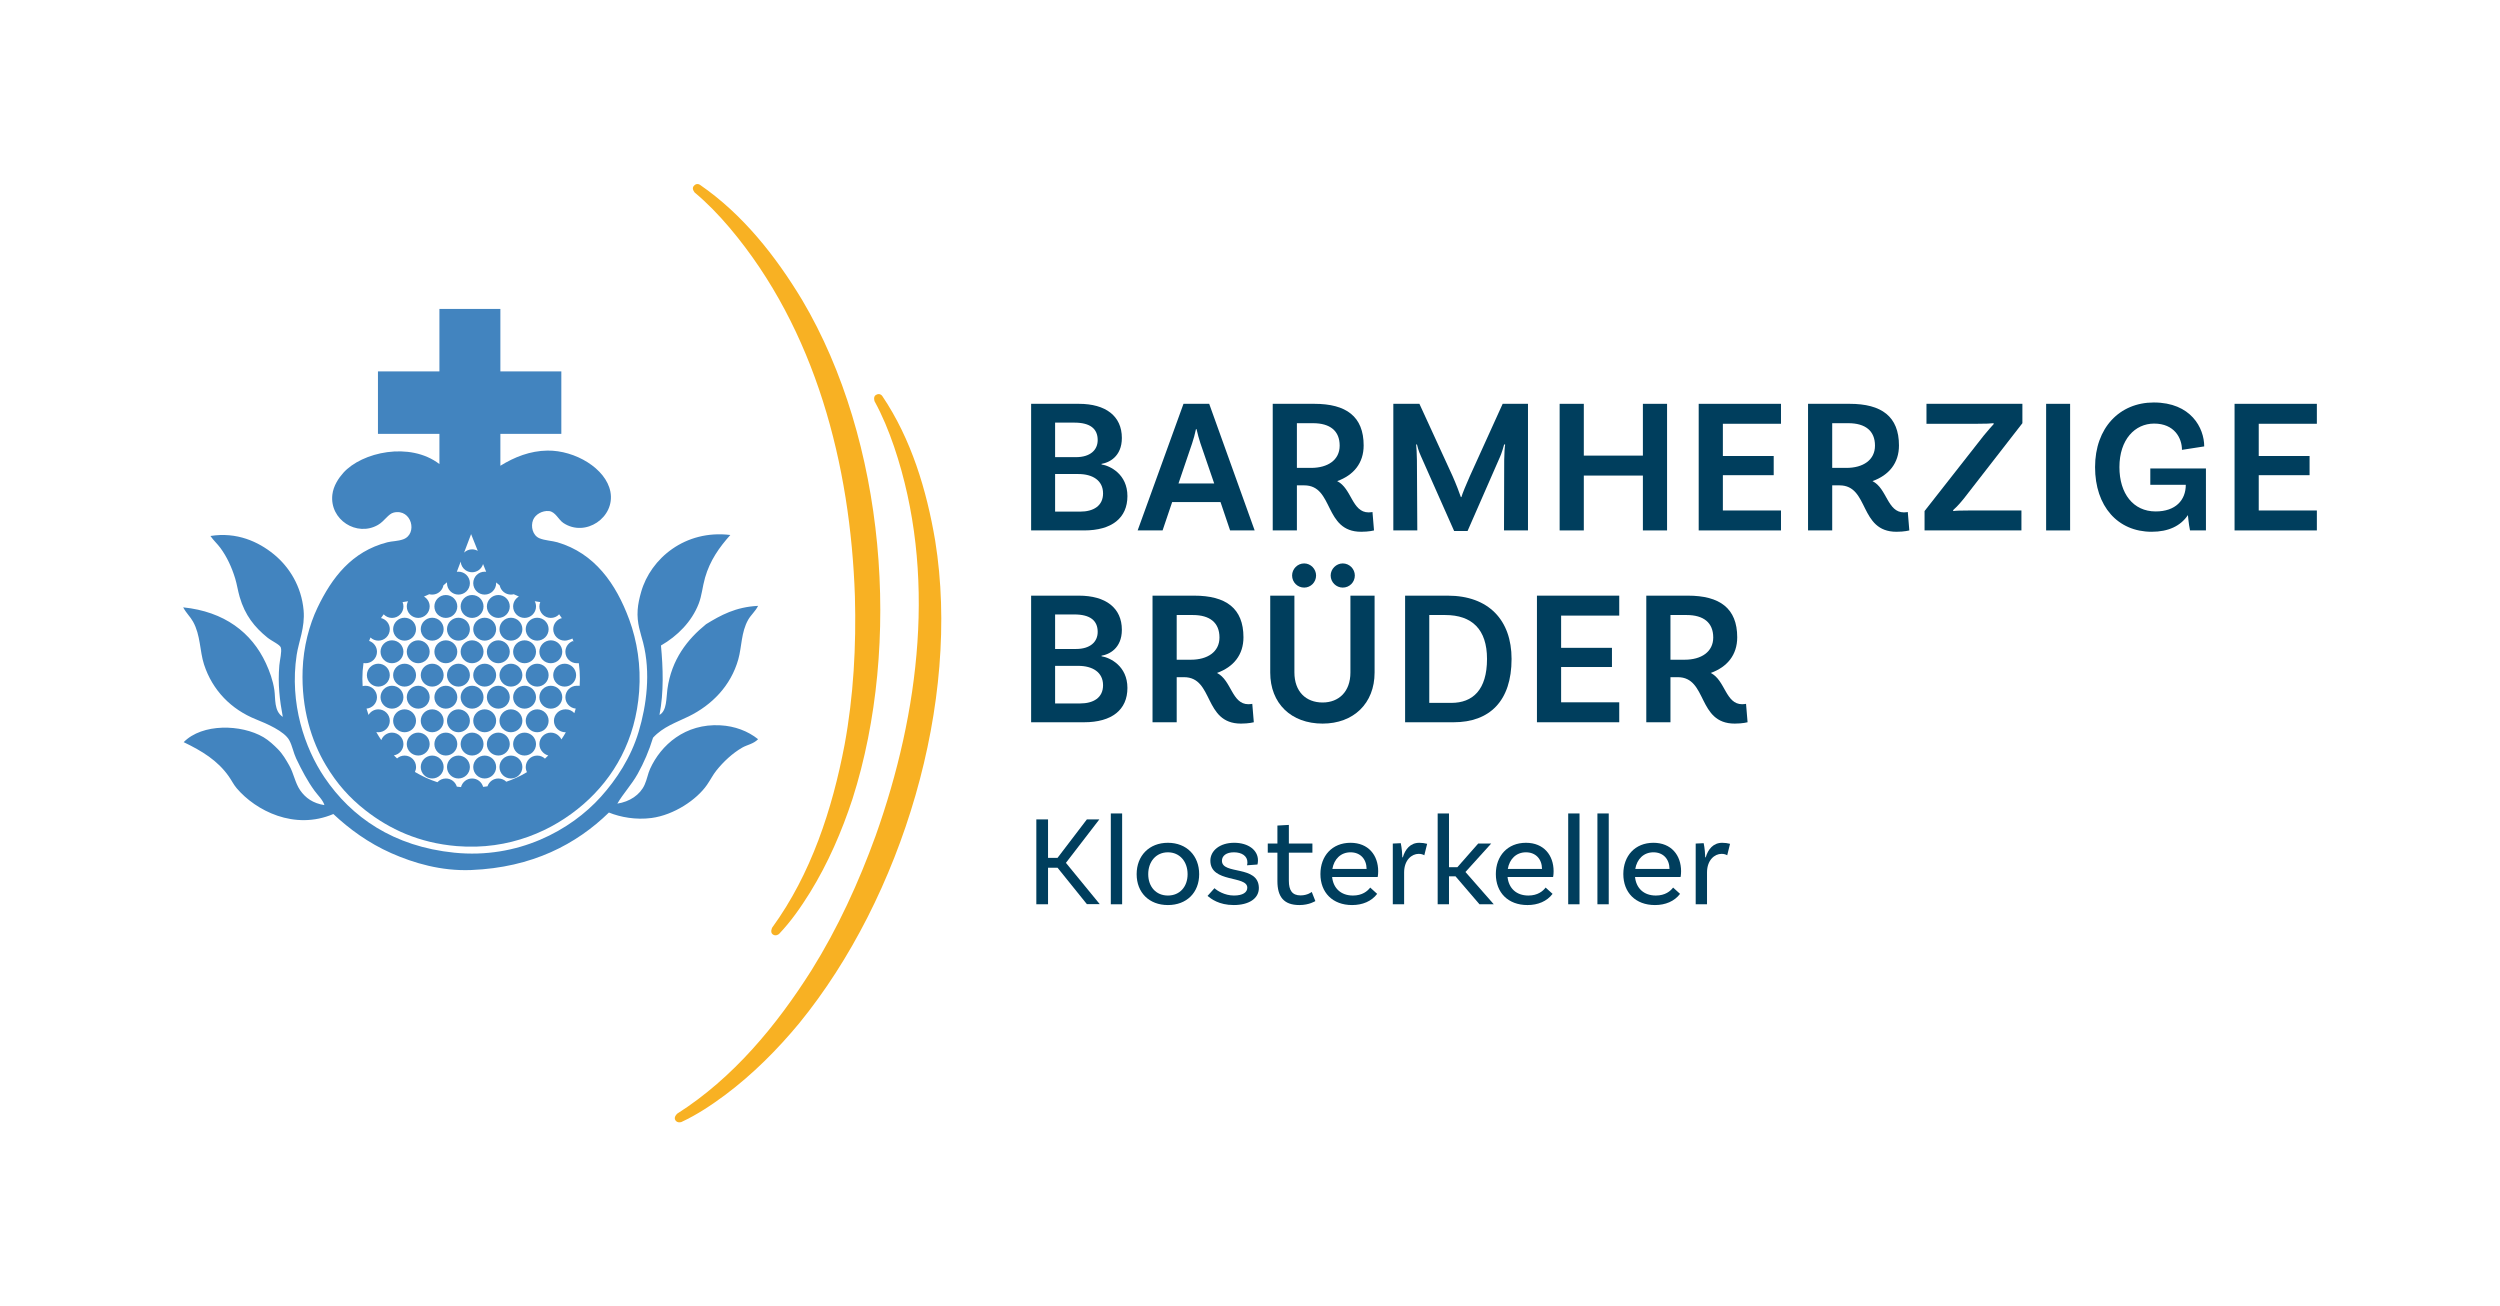 <?xml version="1.0" encoding="utf-8"?>
<!-- Generator: Adobe Illustrator 29.5.1, SVG Export Plug-In . SVG Version: 9.03 Build 0)  -->
<svg version="1.1" id="Ebene_1" xmlns="http://www.w3.org/2000/svg" xmlns:xlink="http://www.w3.org/1999/xlink" x="0px" y="0px"
	 viewBox="0 0 1068.661 558.425" style="enable-background:new 0 0 1068.661 558.425;" xml:space="preserve">
<g>
	<g>
		<g>
			<g>
				<path style="fill:#003E5D;" d="M452.067,370.93h-4.069v15.618h-5.004v-36.295h5.004v16.442h4.069l12.539-16.442h5.334
					l-14.298,18.587l14.463,17.653h-5.499L452.067,370.93z"/>
				<path style="fill:#003E5D;" d="M474.833,347.723h4.839v38.825h-4.839V347.723z"/>
				<path style="fill:#003E5D;" d="M512.604,373.68c0,7.864-5.334,13.198-13.363,13.198s-13.363-5.334-13.363-13.198
					s5.334-13.418,13.363-13.418S512.604,365.816,512.604,373.68z M507.654,373.68c0-5.39-3.354-9.349-8.414-9.349
					s-8.414,3.959-8.414,9.349s3.354,9.129,8.414,9.129S507.654,379.07,507.654,373.68z"/>
				<path style="fill:#003E5D;" d="M533.225,368.62c0-2.694-2.365-4.289-5.774-4.289c-3.245,0-5.114,1.484-5.114,3.629
					c0,6.104,15.618,1.705,15.782,11.549c0.056,4.675-4.399,7.369-10.723,7.369c-6.38,0-9.734-2.694-11.219-3.904l2.97-3.3
					c1.1,1.045,4.344,3.135,8.304,3.135c3.85,0,5.719-1.375,5.719-3.354c0-5.335-15.782-1.925-15.782-11.549
					c0-4.289,4.069-7.644,10.173-7.644c6.104,0,10.174,3.189,10.174,7.479c0,1.045-0.22,1.814-0.22,1.814l-4.454,0.33
					C533.169,369.5,533.225,369.005,533.225,368.62z"/>
				<path style="fill:#003E5D;" d="M562.269,385.173c0,0-2.584,1.705-6.818,1.705c-6.709,0-9.404-3.574-9.404-10.229v-12.153h-4.124
					v-3.905h4.124v-7.698l4.895-0.275v7.974h10.063v3.905H550.94v11.988c0,4.18,1.485,6.269,5.005,6.269
					c3.024,0,4.784-1.484,4.784-1.484L562.269,385.173z"/>
				<path style="fill:#003E5D;" d="M569.438,374.89c0.495,4.784,3.739,7.919,8.908,7.919c3.96,0,6.215-1.87,7.369-3.41l2.97,2.695
					c-2.42,3.189-6.269,4.784-10.724,4.784c-8.304,0-13.528-5.334-13.528-13.253c0-7.755,5.005-13.363,12.868-13.363
					c7.645,0,11.824,5.334,11.824,12.153c0,1.539-0.221,2.475-0.221,2.475H569.438z M569.547,371.425h14.629
					c-0.056-4.289-2.75-7.094-6.875-7.094C573.122,364.331,570.262,367.245,569.547,371.425z"/>
				<path style="fill:#003E5D;" d="M610.053,360.701l-1.21,4.895c-0.55-0.33-1.319-0.604-2.42-0.604
					c-2.914,0-6.214,2.584-6.214,7.974v13.583h-4.839v-25.957l3.409-0.164c0.439,1.979,0.66,4.894,0.66,6.049h0.22
					c0.99-3.409,3.189-6.214,7.039-6.214C607.854,360.262,609.062,360.427,610.053,360.701z"/>
				<path style="fill:#003E5D;" d="M622.197,374.614h-2.805v11.934h-4.84v-38.825h4.84v22.987h3.574l8.909-10.119h5.554
					l-10.998,12.154l12.098,13.803h-6.104L622.197,374.614z"/>
				<path style="fill:#003E5D;" d="M644.422,374.89c0.495,4.784,3.74,7.919,8.909,7.919c3.959,0,6.214-1.87,7.369-3.41l2.97,2.695
					c-2.42,3.189-6.27,4.784-10.724,4.784c-8.304,0-13.528-5.334-13.528-13.253c0-7.755,5.004-13.363,12.868-13.363
					c7.644,0,11.823,5.334,11.823,12.153c0,1.539-0.22,2.475-0.22,2.475H644.422z M644.532,371.425h14.628
					c-0.055-4.289-2.75-7.094-6.874-7.094C648.106,364.331,645.247,367.245,644.532,371.425z"/>
				<path style="fill:#003E5D;" d="M670.349,347.723h4.84v38.825h-4.84V347.723z"/>
				<path style="fill:#003E5D;" d="M682.84,347.723h4.839v38.825h-4.839V347.723z"/>
				<path style="fill:#003E5D;" d="M698.916,374.89c0.495,4.784,3.739,7.919,8.908,7.919c3.96,0,6.215-1.87,7.369-3.41l2.97,2.695
					c-2.42,3.189-6.269,4.784-10.724,4.784c-8.304,0-13.528-5.334-13.528-13.253c0-7.755,5.005-13.363,12.868-13.363
					c7.645,0,11.824,5.334,11.824,12.153c0,1.539-0.221,2.475-0.221,2.475H698.916z M699.025,371.425h14.629
					c-0.056-4.289-2.75-7.094-6.875-7.094C702.601,364.331,699.74,367.245,699.025,371.425z"/>
				<path style="fill:#003E5D;" d="M739.531,360.701l-1.21,4.895c-0.55-0.33-1.319-0.604-2.42-0.604
					c-2.914,0-6.214,2.584-6.214,7.974v13.583h-4.839v-25.957l3.409-0.164c0.439,1.979,0.66,4.894,0.66,6.049h0.22
					c0.99-3.409,3.189-6.214,7.039-6.214C737.332,360.262,738.541,360.427,739.531,360.701z"/>
			</g>
		</g>
		<g>
			<g>
				<path style="fill:#003E5D;" d="M481.932,212.062c0,9.348-6.642,14.678-18.532,14.678h-22.632v-54.121h20.418
					c11.48,0,18.368,5.248,18.368,14.596c0,8.036-5.576,10.578-8.692,11.07v0.246C474.552,199.106,481.932,202.714,481.932,212.062z
					 M459.218,180.655h-8.2v14.76h8.938c6.067,0,9.266-3.034,9.266-7.298C469.222,183.279,466.023,180.655,459.218,180.655z
					 M471.518,210.914c0-5.576-4.51-8.282-10.578-8.282h-9.922v16.072h10.66C467.418,218.704,471.518,216.244,471.518,210.914z"/>
				<path style="fill:#003E5D;" d="M521.726,214.604h-20.664l-4.101,12.136h-10.659l19.598-54.121h10.988l19.434,54.121h-10.496
					L521.726,214.604z M519.02,206.65l-5.904-17.22c-0.573-1.64-1.147-3.936-1.64-5.986h-0.246c-0.41,2.05-1.066,4.346-1.64,6.068
					l-5.822,17.138H519.02z"/>
				<path style="fill:#003E5D;" d="M587.341,226.74c0,0-2.132,0.574-5.493,0.574c-16.072,0-11.562-19.844-24.354-19.844h-3.116
					v19.27h-10.332v-54.121h17.794c13.612,0,21.074,5.412,21.074,17.794c0,7.544-4.264,12.71-11.316,15.252
					c6.232,3.116,6.314,13.366,13.448,13.366c0.902,0,1.641-0.164,1.641-0.164L587.341,226.74z M560.445,200.008
					c7.134,0,12.218-3.362,12.218-9.512c0-6.314-4.1-9.594-11.398-9.594h-6.888v19.106H560.445z"/>
				<path style="fill:#003E5D;" d="M653.161,226.74h-10.25l0.082-30.012c0-2.378,0.246-6.232,0.41-6.642l-0.41-0.164
					c-0.164,0.738-1.147,4.018-1.804,5.412l-13.858,31.652h-5.739l-14.187-31.98c-1.066-2.214-1.64-4.674-1.722-5.084l-0.328,0.164
					c0.082,0.41,0.328,4.264,0.328,6.642l0.164,30.012h-10.251v-54.121h11.152l14.187,30.915c1.394,3.116,3.116,7.626,3.525,8.938
					h0.246c0.328-1.312,2.214-5.822,3.608-8.938l14.022-30.915h10.823V226.74z"/>
				<path style="fill:#003E5D;" d="M712.61,172.619v54.121h-10.332v-23.452h-25.256v23.452H666.69v-54.121h10.332v22.14h25.256
					v-22.14H712.61z"/>
				<path style="fill:#003E5D;" d="M736.465,181.148v13.776h21.73v8.2h-21.73v15.088h24.847v8.528h-35.179v-54.121h35.179v8.528
					H736.465z"/>
				<path style="fill:#003E5D;" d="M816.168,226.74c0,0-2.132,0.574-5.494,0.574c-16.072,0-11.562-19.844-24.354-19.844h-3.116
					v19.27h-10.332v-54.121h17.795c13.611,0,21.074,5.412,21.074,17.794c0,7.544-4.265,12.71-11.316,15.252
					c6.232,3.116,6.314,13.366,13.448,13.366c0.901,0,1.64-0.164,1.64-0.164L816.168,226.74z M789.271,200.008
					c7.134,0,12.219-3.362,12.219-9.512c0-6.314-4.101-9.594-11.398-9.594h-6.889v19.106H789.271z"/>
				<path style="fill:#003E5D;" d="M822.678,218.458l25.338-32.308c1.558-1.886,3.608-4.264,4.264-4.92l-0.164-0.328
					c-1.065,0.164-3.279,0.246-6.806,0.246h-21.812v-8.528h41.001v8.282l-25.093,32.308c-2.378,2.952-3.854,4.264-4.592,4.92
					l0.246,0.328c0.82-0.164,2.952-0.246,6.806-0.246h22.223v8.528h-41.41V218.458z"/>
				<path style="fill:#003E5D;" d="M874.648,172.619h10.25v54.121h-10.25V172.619z"/>
				<path style="fill:#003E5D;" d="M942.963,226.74h-6.807c-0.163-0.656-0.573-3.034-0.901-6.56
					c-3.116,4.674-8.364,7.134-15.498,7.134c-14.515,0-24.19-10.906-24.19-27.634c0-16.811,10.496-27.634,25.092-27.634
					c15.908,0,21.566,10.906,21.566,18.778l-9.512,1.476c0-5.084-3.28-11.234-11.891-11.234c-8.2,0-14.842,6.806-14.842,18.614
					c0,11.316,5.904,18.942,15.498,18.942c8.528,0,12.874-4.838,12.874-11.398h-15.17v-6.97h23.78V226.74z"/>
				<path style="fill:#003E5D;" d="M965.528,181.148v13.776h21.73v8.2h-21.73v15.088h24.847v8.528h-35.179v-54.121h35.179v8.528
					H965.528z"/>
				<path style="fill:#003E5D;" d="M481.932,294.062c0,9.348-6.642,14.678-18.532,14.678h-22.632v-54.12h20.418
					c11.48,0,18.368,5.248,18.368,14.596c0,8.036-5.576,10.578-8.692,11.07v0.246C474.552,281.106,481.932,284.713,481.932,294.062z
					 M459.218,262.655h-8.2v14.76h8.938c6.067,0,9.266-3.034,9.266-7.298C469.222,265.279,466.023,262.655,459.218,262.655z
					 M471.518,292.913c0-5.576-4.51-8.282-10.578-8.282h-9.922v16.072h10.66C467.418,300.703,471.518,298.243,471.518,292.913z"/>
				<path style="fill:#003E5D;" d="M535.961,308.739c0,0-2.132,0.574-5.494,0.574c-16.072,0-11.562-19.844-24.354-19.844h-3.116
					v19.27h-10.332v-54.12h17.795c13.611,0,21.074,5.412,21.074,17.794c0,7.543-4.265,12.709-11.316,15.251
					c6.232,3.116,6.314,13.366,13.448,13.366c0.901,0,1.64-0.164,1.64-0.164L535.961,308.739z M509.064,282.007
					c7.134,0,12.219-3.361,12.219-9.511c0-6.314-4.101-9.594-11.398-9.594h-6.889v19.105H509.064z"/>
				<path style="fill:#003E5D;" d="M587.588,254.619v32.882c0,13.202-9.021,21.812-22.223,21.812
					c-13.448,0-22.386-8.61-22.386-21.812v-32.882h10.332v32.8c0,8.2,4.92,12.874,12.054,12.874c6.97,0,11.891-4.674,11.891-12.792
					v-32.882H587.588z M552.327,246.009c0-2.788,2.296-5.166,5.166-5.166c2.788,0,5.084,2.378,5.084,5.166
					c0,2.87-2.296,5.166-5.084,5.166C554.623,251.175,552.327,248.88,552.327,246.009z M568.81,246.009
					c0-2.788,2.378-5.166,5.166-5.166c2.87,0,5.166,2.378,5.166,5.166c0,2.87-2.296,5.166-5.166,5.166
					C571.188,251.175,568.81,248.88,568.81,246.009z"/>
				<path style="fill:#003E5D;" d="M646.143,281.68c0,18.04-9.43,27.06-24.764,27.06h-20.747v-54.12h18.204
					C636.385,254.619,646.143,265.115,646.143,281.68z M635.646,281.68c0-12.628-6.396-18.778-17.876-18.778h-6.807v37.556h9.431
					C629.496,300.457,635.646,294.963,635.646,281.68z"/>
				<path style="fill:#003E5D;" d="M667.322,263.148v13.776h21.73v8.2h-21.73v15.088h24.847v8.528H656.99v-54.12h35.179v8.528
					H667.322z"/>
				<path style="fill:#003E5D;" d="M747.025,308.739c0,0-2.132,0.574-5.494,0.574c-16.072,0-11.562-19.844-24.354-19.844h-3.116
					v19.27h-10.332v-54.12h17.795c13.611,0,21.074,5.412,21.074,17.794c0,7.543-4.265,12.709-11.316,15.251
					c6.232,3.116,6.314,13.366,13.448,13.366c0.901,0,1.64-0.164,1.64-0.164L747.025,308.739z M720.129,282.007
					c7.134,0,12.219-3.361,12.219-9.511c0-6.314-4.101-9.594-11.398-9.594h-6.889v19.105H720.129z"/>
			</g>
		</g>
	</g>
	<g>
		<g>
			<path style="fill:#F8B123;" d="M299.247,79.034c18.245,12.565,32.284,30.368,43.642,49.193
				c35.647,60.17,42.675,146.943,21.537,213.236c-4.573,13.939-10.456,27.519-18.16,40.022c-3.915,6.291-8.101,12.338-13.24,17.738
				c0,0-1.31,1.166-2.654,0.233c-1.34-0.932-0.288-2.941-0.288-2.941c16.644-22.877,25.692-50.584,30.944-78.151
				c3.847-20.868,5.002-42.23,4.416-63.423c-1.886-56.125-16.761-114.056-53.615-157.647c-4.539-5.331-9.469-10.504-14.845-14.961
				c0,0-1.406-1.563-0.511-2.739C297.752,77.906,299.247,79.034,299.247,79.034z"/>
			<path style="fill:#F8B123;" d="M377.181,169.339c12.369,18.379,18.907,40.087,22.575,61.764
				c11.115,69.049-14.149,152.36-58.113,206.291c-9.363,11.296-19.812,21.773-31.564,30.584
				c-5.948,4.416-12.061,8.509-18.818,11.649c0,0-1.649,0.603-2.554-0.754c-0.905-1.361,0.806-2.842,0.806-2.842
				c23.875-15.187,42.446-37.65,57.438-61.373c11.224-18.005,20.131-37.458,27.351-57.39
				c18.818-52.912,26.206-112.263,7.892-166.327c-2.266-6.627-4.957-13.247-8.327-19.363c0,0-0.734-1.968,0.531-2.736
				C376.204,167.741,377.181,169.339,377.181,169.339z"/>
		</g>
		<g>
			<g>
				<path style="fill:#4284BF;" d="M277.877,328.683c-0.926,2.042-1.278,4.432-2.333,6.779c-1.952,4.349-6.445,7.26-11.652,8.053
					c2.426-4.217,6.086-8.049,8.688-12.714c2.641-4.737,4.866-9.872,6.567-15.463c4.274-4.669,9.951-6.51,15.255-9.111
					c9.872-4.845,17.979-13.012,21.187-24.366c1.518-5.372,1.206-11.627,4.238-16.949c1.177-2.067,3.025-3.538,4.234-5.932
					c-9.574,0.456-16.034,4.019-22.245,7.841c-7.967,6.456-14.763,15.036-16.525,27.754c-0.531,3.84-0.172,9.273-3.388,11.017
					c1.895-9.721,1.529-20.085,0.635-29.663c7.048-4.055,13.116-10.156,16.102-17.796c1.396-3.571,1.597-7.202,2.752-11.229
					c2.103-7.321,6.072-12.944,10.805-18.219c-19.274-2.372-34.081,10.037-38.136,24.363c-0.743,2.627-1.299,5.089-1.482,7.626
					c-0.413,5.756,1.317,10.03,2.329,13.985c3.305,12.901,1.486,26.799-1.906,38.135c-3.323,11.103-9.574,20.48-16.102,27.754
					c-12.969,14.455-35.566,26.699-62.71,23.943c-26.01-2.645-43.996-15.158-55.508-32.204c-8.437-12.495-15-31.615-11.867-52.332
					c0.843-5.577,3.617-11.785,2.968-19.066c-0.919-10.292-6.144-18.578-12.711-23.943c-6.617-5.401-15.843-9.642-27.119-7.837
					c1.306,1.891,2.935,3.323,4.234,5.085c2.81,3.804,4.895,8.329,6.359,13.134c0.746,2.462,1.095,5.031,1.906,7.841
					c2.272,7.852,6.406,12.947,11.864,17.372c1.841,1.489,5.318,2.986,5.72,4.234c0.542,1.69-0.441,5.386-0.635,7.629
					c-0.689,8.06,0.165,14.961,1.482,22.034c-3.829-2.487-3.057-7.751-3.599-11.44c-0.621-4.22-2.056-8.096-3.603-11.44
					c-6.104-13.206-17.806-22.141-35.383-23.943c1.493,2.742,2.979,3.876,4.238,6.147c3.223,5.799,2.817,12.51,4.662,18.219
					c3.603,11.139,11.663,19.281,22.245,23.516c4.547,1.819,12.075,5.049,14.196,8.9c1.324,2.404,1.801,5.397,2.964,7.837
					c2.376,4.992,4.888,9.729,7.841,13.773c1.518,2.081,3.556,3.912,4.238,6.144c-4.866-0.75-8.103-3.054-10.382-6.355
					c-2.167-3.14-2.756-7.281-4.662-10.593c-1.367-2.379-2.734-4.83-4.873-6.994c-1.586-1.6-3.843-3.732-6.144-5.085
					c-9.503-5.569-26.139-5.979-34.109,2.121c7.816,3.754,14.494,7.819,19.278,14.616c1.313,1.866,2.056,3.52,3.391,5.089
					c8.124,9.556,24.678,18.111,41.311,11.013c6.761,6.348,14.968,12.398,24.79,16.741c9.592,4.238,21.302,7.712,34.109,7.202
					c26.153-1.048,45.018-11.053,58.899-24.578c4.927,1.995,11.516,3.223,18.219,2.333c9.585-1.274,19.324-7.798,23.728-14.196
					c1.565-2.268,2.501-4.242,4.026-6.144c2.989-3.725,6.825-7.324,11.017-9.746c2.092-1.206,4.809-1.554,6.779-3.599
					c-4.378-3.481-9.926-5.591-16.102-5.932C292.859,309.201,282.514,318.466,277.877,328.683"/>
				<path style="fill:#4284BF;" d="M183.67,318.067c0-2.706-2.193-4.898-4.895-4.898c-2.706,0-4.898,2.193-4.898,4.898
					c0,2.702,2.193,4.895,4.898,4.895C181.478,322.962,183.67,320.769,183.67,318.067"/>
				<path style="fill:#4284BF;" d="M195.477,318.067c0-2.706-2.193-4.898-4.895-4.898c-2.706,0-4.898,2.193-4.898,4.898
					c0,2.702,2.193,4.895,4.898,4.895C193.284,322.962,195.477,320.769,195.477,318.067"/>
				<path style="fill:#4284BF;" d="M206.695,318.067c0-2.706-2.193-4.898-4.895-4.898c-2.706,0-4.898,2.193-4.898,4.898
					c0,2.702,2.193,4.895,4.898,4.895C204.502,322.962,206.695,320.769,206.695,318.067"/>
				<path style="fill:#4284BF;" d="M217.912,318.067c0-2.706-2.193-4.898-4.895-4.898c-2.706,0-4.895,2.193-4.895,4.898
					c0,2.702,2.189,4.895,4.895,4.895C215.72,322.962,217.912,320.769,217.912,318.067"/>
				<path style="fill:#4284BF;" d="M224.235,313.171c-2.702,0-4.895,2.193-4.895,4.898c0,2.702,2.193,4.895,4.895,4.895
					s4.895-2.193,4.895-4.895C229.13,315.363,226.937,313.171,224.235,313.171"/>
				<path style="fill:#4284BF;" d="M172.452,298.03c0-2.702-2.193-4.895-4.895-4.895c-2.706,0-4.898,2.193-4.898,4.895
					c0,2.706,2.193,4.895,4.898,4.895C170.259,302.925,172.452,300.736,172.452,298.03"/>
				<path style="fill:#4284BF;" d="M173.878,298.03c0,2.706,2.193,4.895,4.895,4.895c2.706,0,4.898-2.189,4.898-4.895
					c0-2.702-2.193-4.895-4.898-4.895C176.071,293.136,173.878,295.328,173.878,298.03"/>
				<path style="fill:#4284BF;" d="M195.477,298.03c0-2.702-2.193-4.895-4.895-4.895c-2.706,0-4.898,2.193-4.898,4.895
					c0,2.706,2.193,4.895,4.898,4.895C193.284,302.925,195.477,300.736,195.477,298.03"/>
				<path style="fill:#4284BF;" d="M206.695,298.03c0-2.702-2.193-4.895-4.895-4.895c-2.706,0-4.898,2.193-4.898,4.895
					c0,2.706,2.193,4.895,4.898,4.895C204.502,302.925,206.695,300.736,206.695,298.03"/>
				<path style="fill:#4284BF;" d="M217.912,298.03c0-2.702-2.193-4.895-4.895-4.895c-2.706,0-4.895,2.193-4.895,4.895
					c0,2.706,2.189,4.895,4.895,4.895C215.72,302.925,217.912,300.736,217.912,298.03"/>
				<path style="fill:#4284BF;" d="M219.339,298.03c0,2.706,2.193,4.895,4.895,4.895c2.706,0,4.898-2.189,4.898-4.895
					c0-2.702-2.193-4.895-4.898-4.895C221.531,293.136,219.339,295.328,219.339,298.03"/>
				<path style="fill:#4284BF;" d="M235.454,293.135c-2.702,0-4.898,2.193-4.898,4.895c0,2.706,2.196,4.898,4.898,4.898
					c2.702,0,4.895-2.193,4.895-4.898C240.349,295.328,238.156,293.135,235.454,293.135"/>
				<path style="fill:#4284BF;" d="M167.557,283.507c2.702,0,4.895-2.193,4.895-4.895c0-2.706-2.193-4.898-4.895-4.898
					c-2.706,0-4.895,2.193-4.895,4.898C162.662,281.315,164.851,283.507,167.557,283.507"/>
				<path style="fill:#4284BF;" d="M173.878,278.612c0,2.702,2.193,4.895,4.895,4.895c2.706,0,4.898-2.193,4.898-4.895
					c0-2.706-2.193-4.895-4.898-4.895C176.071,273.717,173.878,275.906,173.878,278.612"/>
				<path style="fill:#4284BF;" d="M190.581,273.715c-2.706,0-4.895,2.193-4.895,4.895c0,2.706,2.189,4.898,4.895,4.898
					c2.702,0,4.895-2.193,4.895-4.898C195.476,275.908,193.284,273.715,190.581,273.715"/>
				<path style="fill:#4284BF;" d="M201.799,273.715c-2.706,0-4.895,2.193-4.895,4.895c0,2.706,2.189,4.898,4.895,4.898
					c2.702,0,4.895-2.193,4.895-4.898C206.694,275.908,204.501,273.715,201.799,273.715"/>
				<path style="fill:#4284BF;" d="M213.017,273.715c-2.702,0-4.895,2.193-4.895,4.895c0,2.706,2.193,4.898,4.895,4.898
					c2.702,0,4.895-2.193,4.895-4.898C217.911,275.908,215.719,273.715,213.017,273.715"/>
				<path style="fill:#4284BF;" d="M219.339,278.612c0,2.702,2.193,4.895,4.895,4.895c2.706,0,4.898-2.193,4.898-4.895
					c0-2.706-2.193-4.895-4.898-4.895C221.531,273.717,219.339,275.906,219.339,278.612"/>
				<path style="fill:#4284BF;" d="M230.557,278.612c0,2.702,2.193,4.895,4.898,4.895c2.702,0,4.895-2.193,4.895-4.895
					c0-2.706-2.193-4.895-4.895-4.895C232.75,273.717,230.557,275.906,230.557,278.612"/>
				<path style="fill:#4284BF;" d="M190.581,264.14c2.702,0,4.895-2.193,4.895-4.895c0-2.706-2.193-4.898-4.895-4.898
					c-2.706,0-4.895,2.193-4.895,4.898C185.687,261.947,187.876,264.14,190.581,264.14"/>
				<path style="fill:#4284BF;" d="M201.799,264.14c2.702,0,4.895-2.193,4.895-4.895c0-2.706-2.193-4.898-4.895-4.898
					c-2.706,0-4.895,2.193-4.895,4.898C196.904,261.947,199.093,264.14,201.799,264.14"/>
				<path style="fill:#4284BF;" d="M213.017,264.14c2.702,0,4.895-2.193,4.895-4.895c0-2.706-2.193-4.898-4.895-4.898
					c-2.702,0-4.895,2.193-4.895,4.898C208.122,261.947,210.314,264.14,213.017,264.14"/>
				<path style="fill:#4284BF;" d="M184.75,322.982c-2.706,0-4.895,2.193-4.895,4.895c0,2.706,2.189,4.898,4.895,4.898
					c2.702,0,4.895-2.193,4.895-4.898C189.645,325.175,187.453,322.982,184.75,322.982"/>
				<path style="fill:#4284BF;" d="M195.969,322.982c-2.706,0-4.898,2.193-4.898,4.895c0,2.706,2.193,4.898,4.898,4.898
					c2.702,0,4.895-2.193,4.895-4.898C200.864,325.175,198.671,322.982,195.969,322.982"/>
				<path style="fill:#4284BF;" d="M207.186,322.982c-2.702,0-4.895,2.193-4.895,4.895c0,2.706,2.193,4.898,4.895,4.898
					c2.702,0,4.895-2.193,4.895-4.898C212.08,325.175,209.888,322.982,207.186,322.982"/>
				<path style="fill:#4284BF;" d="M218.404,322.982c-2.702,0-4.898,2.193-4.898,4.895c0,2.706,2.196,4.898,4.898,4.898
					s4.895-2.193,4.895-4.898C223.299,325.175,221.106,322.982,218.404,322.982"/>
				<path style="fill:#4284BF;" d="M177.839,308.115c0-2.706-2.193-4.898-4.895-4.898c-2.706,0-4.898,2.193-4.898,4.898
					c0,2.702,2.193,4.895,4.898,4.895C175.647,313.01,177.839,310.818,177.839,308.115"/>
				<path style="fill:#4284BF;" d="M179.854,308.115c0,2.702,2.193,4.895,4.895,4.895c2.706,0,4.898-2.193,4.898-4.895
					c0-2.706-2.193-4.898-4.898-4.898C182.047,303.217,179.854,305.41,179.854,308.115"/>
				<path style="fill:#4284BF;" d="M195.969,313.011c2.702,0,4.895-2.193,4.895-4.895c0-2.706-2.193-4.898-4.895-4.898
					c-2.706,0-4.898,2.193-4.898,4.898C191.071,310.818,193.263,313.011,195.969,313.011"/>
				<path style="fill:#4284BF;" d="M207.186,313.011c2.702,0,4.895-2.193,4.895-4.895c0-2.706-2.193-4.898-4.895-4.898
					c-2.702,0-4.895,2.193-4.895,4.898C202.291,310.818,204.483,313.011,207.186,313.011"/>
				<path style="fill:#4284BF;" d="M218.404,313.011c2.702,0,4.895-2.193,4.895-4.895c0-2.706-2.193-4.898-4.895-4.898
					s-4.898,2.193-4.898,4.898C213.506,310.818,215.702,313.011,218.404,313.011"/>
				<path style="fill:#4284BF;" d="M229.622,303.219c-2.702,0-4.898,2.193-4.898,4.898c0,2.702,2.196,4.895,4.898,4.895
					s4.895-2.193,4.895-4.895C234.517,305.411,232.325,303.219,229.622,303.219"/>
				<path style="fill:#4284BF;" d="M166.621,288.605c0-2.706-2.193-4.895-4.895-4.895c-2.706,0-4.898,2.189-4.898,4.895
					c0,2.702,2.193,4.895,4.898,4.895C164.428,293.5,166.621,291.307,166.621,288.605"/>
				<path style="fill:#4284BF;" d="M172.944,283.709c-2.706,0-4.895,2.193-4.895,4.895c0,2.706,2.189,4.898,4.895,4.898
					c2.702,0,4.895-2.193,4.895-4.898C177.838,285.901,175.646,283.709,172.944,283.709"/>
				<path style="fill:#4284BF;" d="M179.854,288.605c0,2.702,2.193,4.895,4.895,4.895c2.706,0,4.898-2.193,4.898-4.895
					c0-2.706-2.193-4.895-4.898-4.895C182.047,283.71,179.854,285.899,179.854,288.605"/>
				<path style="fill:#4284BF;" d="M191.072,288.605c0,2.702,2.193,4.895,4.898,4.895c2.702,0,4.895-2.193,4.895-4.895
					c0-2.706-2.193-4.895-4.895-4.895C193.265,283.71,191.072,285.899,191.072,288.605"/>
				<path style="fill:#4284BF;" d="M202.29,288.605c0,2.702,2.193,4.895,4.895,4.895c2.706,0,4.895-2.193,4.895-4.895
					c0-2.706-2.189-4.895-4.895-4.895C204.483,283.71,202.29,285.899,202.29,288.605"/>
				<path style="fill:#4284BF;" d="M218.404,283.709c-2.702,0-4.898,2.193-4.898,4.895c0,2.706,2.196,4.898,4.898,4.898
					s4.895-2.193,4.895-4.898C223.299,285.901,221.106,283.709,218.404,283.709"/>
				<path style="fill:#4284BF;" d="M234.518,288.605c0-2.706-2.193-4.895-4.895-4.895c-2.706,0-4.898,2.189-4.898,4.895
					c0,2.702,2.193,4.895,4.898,4.895C232.325,293.5,234.518,291.307,234.518,288.605"/>
				<path style="fill:#4284BF;" d="M236.478,288.605c0,2.702,2.193,4.895,4.898,4.895c2.702,0,4.895-2.193,4.895-4.895
					c0-2.706-2.193-4.895-4.895-4.895C238.671,283.71,236.478,285.899,236.478,288.605"/>
				<path style="fill:#4284BF;" d="M168.047,268.957c0,2.702,2.193,4.895,4.895,4.895c2.706,0,4.898-2.193,4.898-4.895
					c0-2.706-2.193-4.898-4.898-4.898C170.24,264.058,168.047,266.251,168.047,268.957"/>
				<path style="fill:#4284BF;" d="M184.75,273.852c2.702,0,4.895-2.193,4.895-4.895c0-2.706-2.193-4.898-4.895-4.898
					c-2.706,0-4.895,2.193-4.895,4.898C179.856,271.659,182.045,273.852,184.75,273.852"/>
				<path style="fill:#4284BF;" d="M191.072,268.957c0,2.702,2.193,4.895,4.898,4.895c2.702,0,4.895-2.193,4.895-4.895
					c0-2.706-2.193-4.898-4.895-4.898C193.265,264.058,191.072,266.251,191.072,268.957"/>
				<path style="fill:#4284BF;" d="M202.29,268.957c0,2.702,2.193,4.895,4.895,4.895c2.706,0,4.895-2.193,4.895-4.895
					c0-2.706-2.189-4.898-4.895-4.898C204.483,264.058,202.29,266.251,202.29,268.957"/>
				<path style="fill:#4284BF;" d="M213.508,268.957c0,2.702,2.193,4.895,4.898,4.895c2.702,0,4.895-2.193,4.895-4.895
					c0-2.706-2.193-4.898-4.895-4.898C215.7,264.058,213.508,266.251,213.508,268.957"/>
				<path style="fill:#4284BF;" d="M229.622,273.852c2.702,0,4.895-2.193,4.895-4.895c0-2.706-2.193-4.898-4.895-4.898
					s-4.898,2.193-4.898,4.898C224.724,271.659,226.92,273.852,229.622,273.852"/>
				<path style="fill:#4284BF;" d="M178.775,264.138c2.702,0,4.895-2.193,4.895-4.895c0-1.805-0.98-3.38-2.437-4.231
					c0.75-0.301,1.507-0.635,2.264-1.008c0.402,0.108,0.818,0.169,1.252,0.169c2.394,0,4.382-1.719,4.809-3.99
					c0.517-0.406,1.026-0.833,1.532-1.285c-0.007,0.126-0.018,0.251-0.018,0.377c0,2.706,2.193,4.898,4.895,4.898
					c2.706,0,4.895-2.193,4.895-4.898c0-2.702-2.189-4.895-4.895-4.895c-0.233,0-0.467,0.022-0.693,0.054l1.651-4.36
					c0.108,1.522,0.901,2.849,2.081,3.671c0.793,0.549,1.755,0.876,2.792,0.876c1.001,0,1.931-0.305,2.706-0.818
					c0.947-0.628,1.654-1.579,1.984-2.695l1.324,3.316c-0.083-0.007-0.165-0.018-0.251-0.025c0.004-0.007,0-0.011,0.004-0.018
					c-0.004,0.007-0.004,0.014-0.004,0.018c-0.126-0.007-0.251-0.018-0.377-0.018c-2.702,0-4.895,2.193-4.895,4.895
					c0,2.706,2.193,4.898,4.895,4.898s4.895-2.193,4.895-4.898c0-0.104-0.007-0.205-0.014-0.309c0.51,0.452,1.023,0.879,1.539,1.285
					c0.452,2.236,2.429,3.922,4.798,3.922c0.416,0,0.818-0.057,1.206-0.158c0.736,0.362,1.468,0.685,2.196,0.983
					c-1.471,0.843-2.465,2.426-2.465,4.245c0,2.702,2.193,4.895,4.895,4.895c2.702,0,4.895-2.193,4.895-4.895
					c0-0.811-0.197-1.572-0.545-2.246c0.811,0.161,1.597,0.284,2.351,0.384c-0.24,0.574-0.377,1.202-0.377,1.862
					c0,2.702,2.193,4.895,4.895,4.895c1.339,0,2.548-0.535,3.434-1.407c-0.018-0.025-0.039-0.047-0.057-0.072
					c0.05-0.036,0.093-0.072,0.144-0.108c0.413,0.56,0.811,1.13,1.199,1.708c-0.054,0.025-0.104,0.05-0.158,0.075
					c-0.014-0.022-0.029-0.047-0.043-0.068c-2.02,0.603-3.492,2.473-3.492,4.69c0,2.702,2.193,4.895,4.895,4.895
					c0.642,0,1.256-0.129,1.816-0.355c0.531-0.104,1.03-0.298,1.482-0.56c0.169,0.434,0.33,0.872,0.484,1.31
					c-0.029,0.018-0.065,0.029-0.097,0.043c-0.036-0.097-0.065-0.201-0.104-0.298c-1.913,0.664-3.287,2.48-3.287,4.618
					c0,2.706,2.193,4.895,4.895,4.895c0.136,0,0.273-0.007,0.406-0.018c0.129,0.011,0.255,0.018,0.388,0.018
					c0.022,0,0.043,0,0.065,0c0.298,2.175,0.456,4.4,0.456,6.668c0,1.008-0.043,2.002-0.104,2.993
					c-0.158-0.018-0.319-0.032-0.481-0.032c-0.14,0-0.276,0.011-0.413,0.022c-0.104-0.007-0.208-0.022-0.316-0.022
					c-2.702,0-4.895,2.193-4.895,4.895c0,2.541,1.934,4.629,4.41,4.873c0.011-0.043,0.018-0.083,0.032-0.126
					c0.007,0.004,0.014,0.004,0.022,0.007c-0.194,0.693-0.409,1.378-0.635,2.06c-0.897-0.994-2.189-1.626-3.635-1.626
					c-0.032,0-0.068,0.007-0.104,0.007c-0.029,0-0.061-0.007-0.09-0.007c-2.706,0-4.898,2.193-4.898,4.898
					c0,2.702,2.193,4.895,4.898,4.895c0.032,0,0.065-0.004,0.1-0.004c0.032,0,0.061,0.004,0.093,0.004h0.007
					c-0.592,1.044-1.22,2.063-1.888,3.057c-0.283-0.581-0.671-1.105-1.148-1.532c-0.879-0.843-2.067-1.367-3.38-1.367
					c-2.702,0-4.895,2.193-4.895,4.898c0,1.371,0.563,2.605,1.471,3.492c0.621,0.657,1.425,1.134,2.322,1.371
					c-0.467,0.467-0.94,0.929-1.428,1.378c0,0,0-0.004-0.004-0.004c0.007-0.007,0.014-0.011,0.022-0.018
					c-0.872-0.807-2.035-1.303-3.319-1.303c-2.702,0-4.895,2.189-4.895,4.895c0,0.786,0.19,1.529,0.52,2.185
					c-2.824,1.694-5.846,3.097-9.018,4.166c-0.004-0.004-0.007-0.004-0.011-0.007c0.068-0.022,0.14-0.043,0.205-0.065
					c-0.879-0.854-2.081-1.385-3.406-1.385c-2.164,0-3.994,1.407-4.64,3.352c-0.617,0.09-1.238,0.172-1.862,0.24
					c-0.574-2.071-2.465-3.592-4.715-3.592c-2.286,0-4.199,1.568-4.737,3.685c-0.603-0.057-1.199-0.129-1.794-0.208
					c-0.61-2.01-2.476-3.477-4.687-3.477c-1.432,0-2.717,0.621-3.614,1.6c-3.391-1.105-6.61-2.58-9.61-4.392
					c0.305-0.639,0.481-1.349,0.481-2.103c0-2.706-2.193-4.895-4.895-4.895c-1.234,0-2.361,0.459-3.223,1.217
					c-0.463-0.427-0.919-0.861-1.36-1.31c2.318-0.384,4.091-2.394,4.091-4.823c0-2.706-2.193-4.898-4.895-4.898
					c-2.103,0-3.89,1.331-4.583,3.194c-0.761-1.109-1.464-2.257-2.128-3.434c0.287,0.05,0.578,0.083,0.879,0.083
					c2.702,0,4.895-2.193,4.895-4.895c0-2.706-2.193-4.898-4.895-4.898c-1.784,0-3.341,0.962-4.199,2.386
					c-0.312-0.886-0.596-1.787-0.854-2.702c2.505-0.215,4.468-2.311,4.468-4.873c0-2.702-2.193-4.895-4.895-4.895
					c-0.427,0-0.84,0.061-1.234,0.165c-0.068-1.034-0.115-2.074-0.115-3.126c0-2.297,0.165-4.55,0.481-6.746
					c0.283,0.05,0.571,0.079,0.868,0.079c2.702,0,4.895-2.189,4.895-4.895c0-2.164-1.407-3.998-3.355-4.644
					c0.183-0.492,0.377-0.976,0.578-1.461c0.876,0.833,2.06,1.346,3.362,1.346c2.702,0,4.895-2.193,4.895-4.895
					c0-2.318-1.608-4.252-3.768-4.762c0.373-0.542,0.754-1.073,1.148-1.597c0.894,0.944,2.153,1.539,3.556,1.539
					c2.702,0,4.895-2.193,4.895-4.895c0-0.66-0.136-1.281-0.373-1.855c0.75-0.097,1.529-0.219,2.34-0.373
					c-0.341,0.667-0.538,1.425-0.538,2.228C173.88,261.946,176.069,264.138,178.775,264.138 M201.375,228.314l2.864,7.17
					c-0.718-0.416-1.55-0.657-2.44-0.657c-1.328,0-2.534,0.531-3.416,1.392L201.375,228.314z M225.257,330.06
					c0.032-0.022,0.061-0.043,0.093-0.061v0.004C225.322,330.021,225.29,330.038,225.257,330.06 M172.369,230.535
					c-2.318,0.84-4.837,0.772-6.779,1.27c-15.237,3.926-23.738,15.136-29.875,27.966c-3.502,7.324-6.011,16.705-6.355,26.695
					c-0.567,16.371,3.757,30.316,9.958,40.676c4.719,7.888,10.041,13.877,16.949,19.281c10.141,7.931,22.812,13.916,38.982,15.255
					c22.489,1.862,41.15-6.639,54.026-17.796c13.285-11.512,22.418-27.617,23.939-48.305c0.815-11.042-0.861-21.556-4.234-30.721
					c-5.648-15.348-14.81-28.385-30.722-33.051c-2.153-0.632-5.34-0.757-7.626-1.694c-2.964-1.209-3.847-5.11-2.756-7.841
					c0.944-2.358,3.908-4.08,6.782-3.811c2.763,0.258,4.062,3.696,6.144,5.085c9.42,6.301,22.227-2.365,20.125-13.349
					c-1.906-9.94-15.076-17.731-26.907-17.584c-7.382,0.093-14.06,2.731-20.125,6.484v-13.633h26.056v-26.695h-26.056v-26.695
					h-26.06c0,0.38-0.018,2.243,0,2.544v24.151c-8.699,0.014-19.077-0.05-26.272,0c-0.004,9.287,0,18.718,0,26.695h26.272v12.904
					c-12.632-9.689-33.147-5.124-41.103,3.779c-1.92,2.15-4.224,5.501-4.662,9.323c-1.22,10.726,10.461,18.119,19.493,12.922
					c2.86-1.647,4.407-4.755,6.779-5.297C175.997,217.347,178.671,228.257,172.369,230.535"/>
			</g>
		</g>
	</g>
</g>
</svg>
